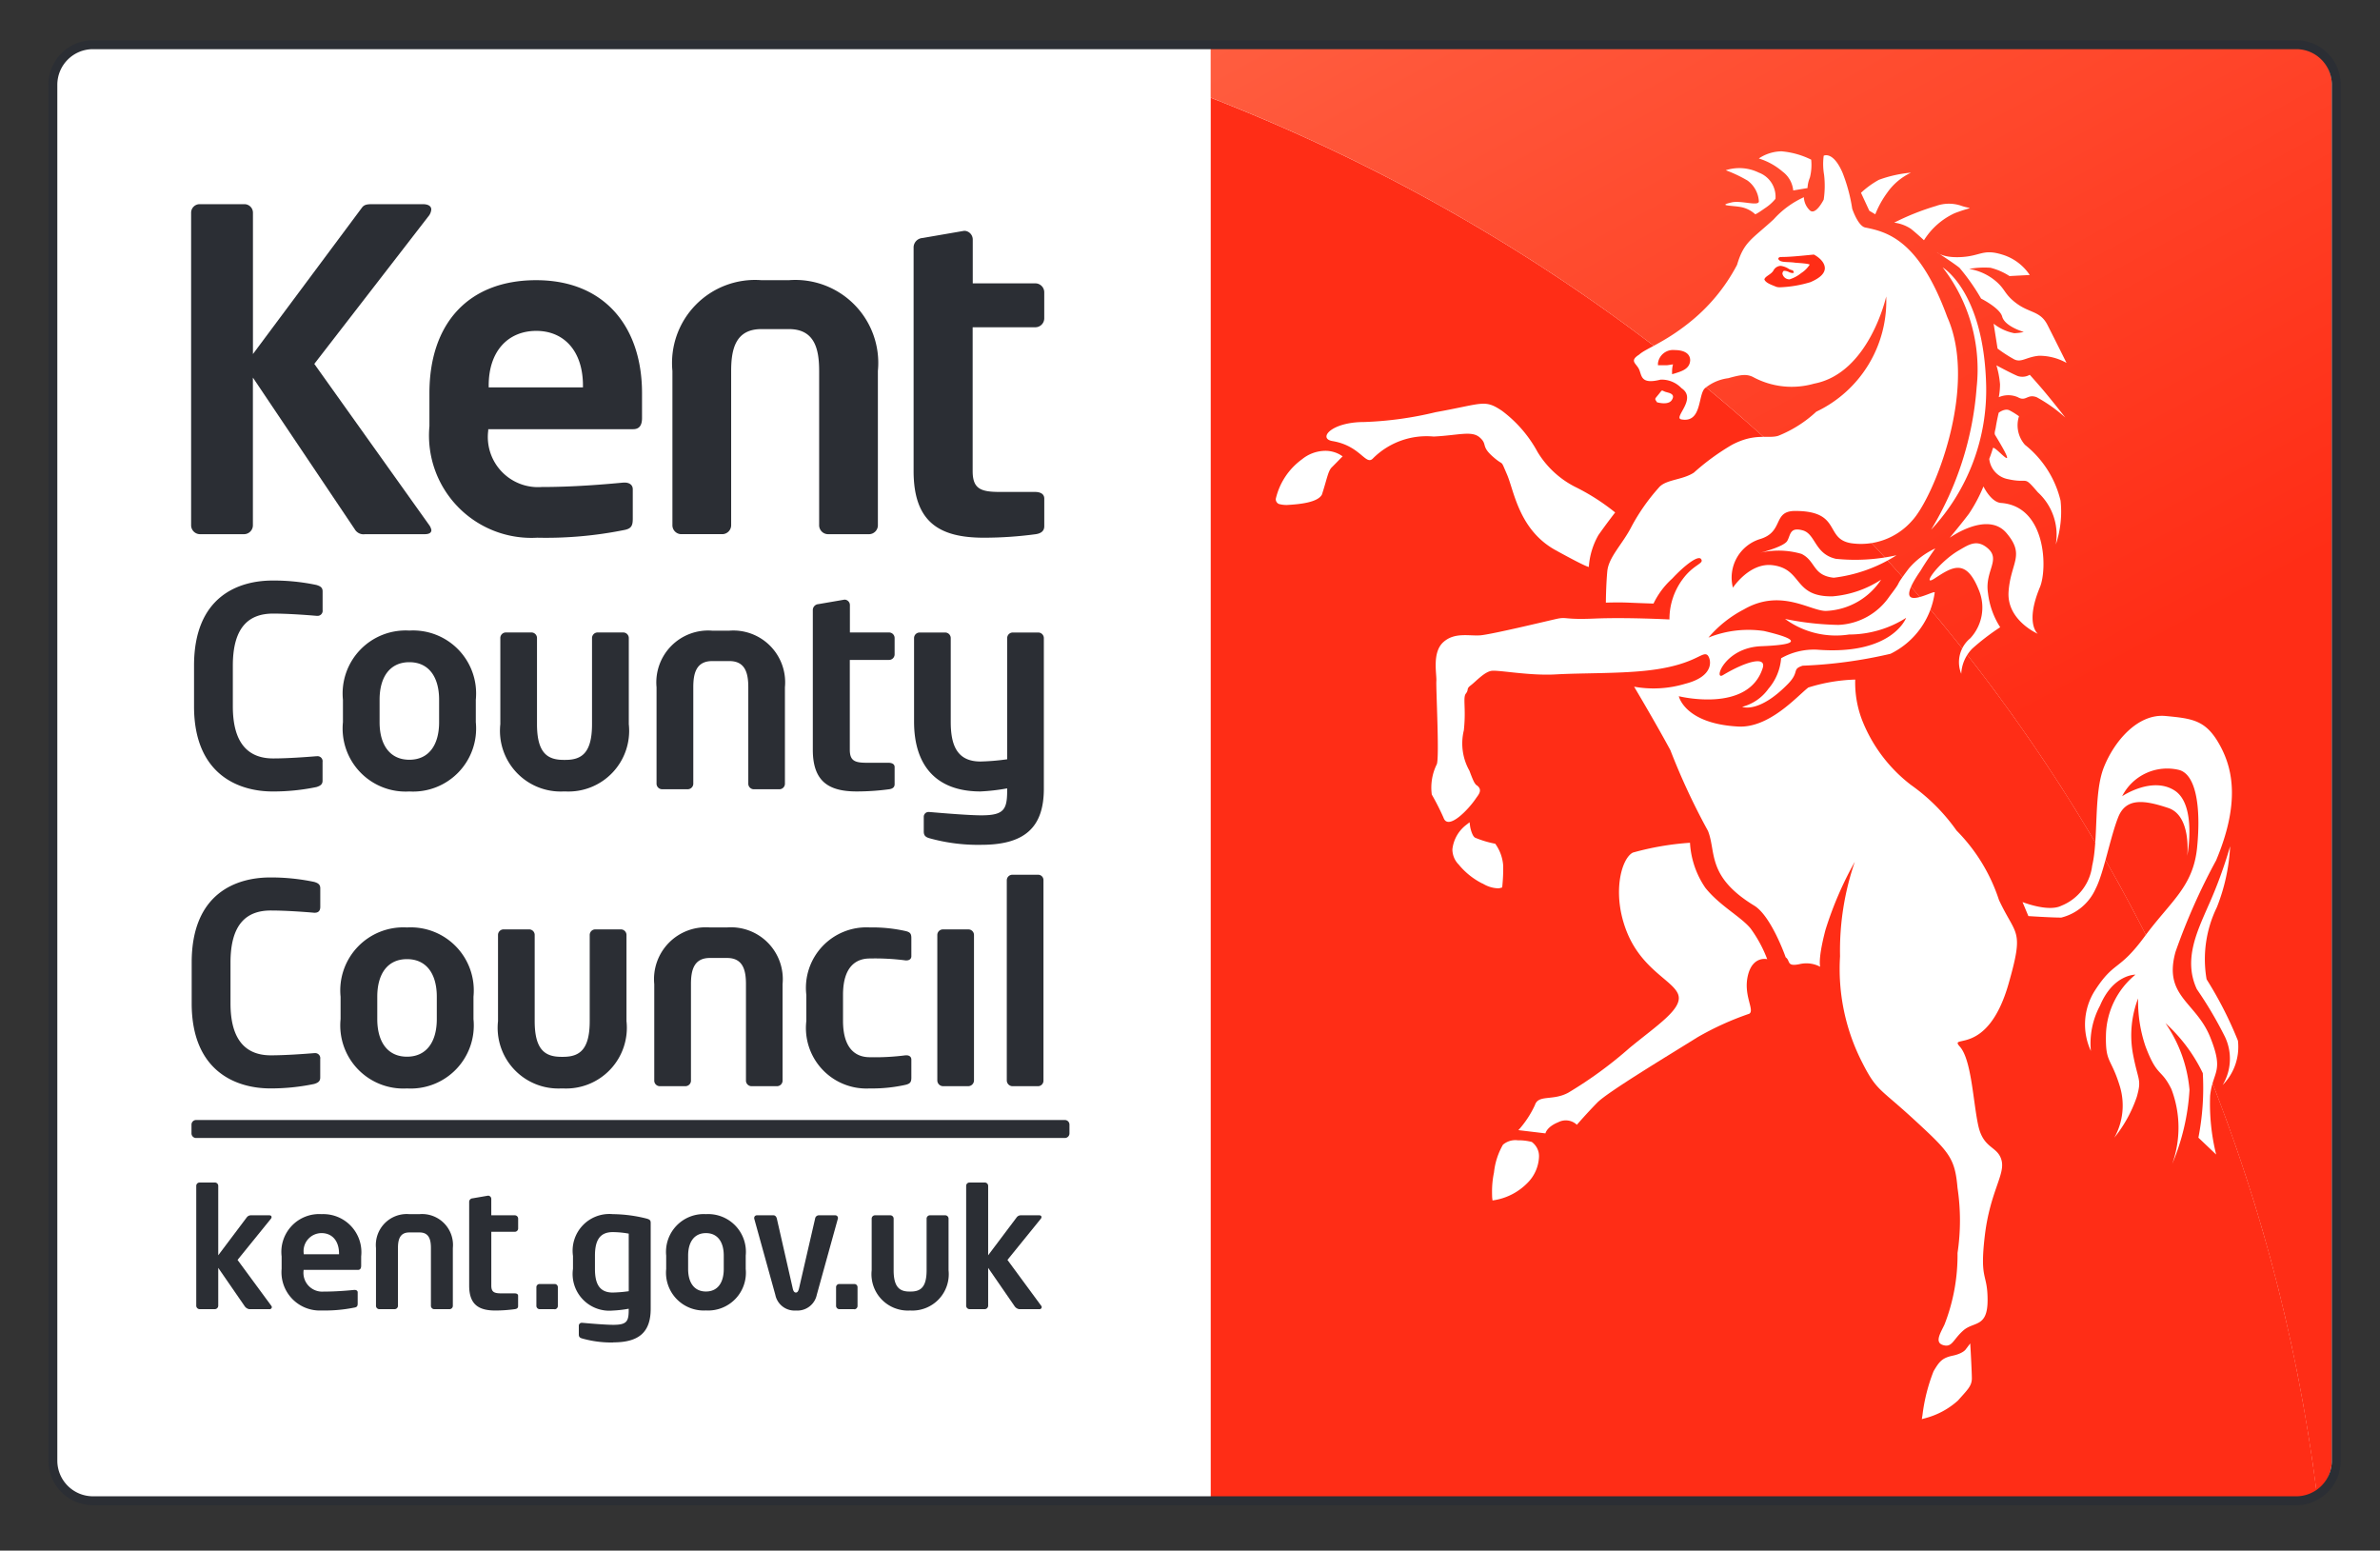 <svg xmlns="http://www.w3.org/2000/svg" viewBox="-19117 9693 100 65.145" width="100" height="65.145"><rect x="-19117" y="9693" width="100" height="65.145" fill="#333333" stroke="none"/><defs><style>.cls-1{fill:none}.cls-2{clip-path:url(#clip-path)}.cls-3,.cls-7{fill:#fff}.cls-4{fill:#ff2d16}.cls-7{fill-rule:evenodd}.cls-8{fill:#2b2e34}</style><clipPath id="clip-path"><path id="Path_404" data-name="Path 404" class="cls-1" d="M0 3.544h100V-61.6H0z" transform="translate(0 61.598)"/></clipPath><clipPath id="clip-path-2"><path id="Path_406" data-name="Path 406" class="cls-1" d="M48.1-59.825v2.225c25.385 9.885 43.1 32 46.465 58.575a1.674 1.674 0 0 0 .645-1.318v-57.8a1.684 1.684 0 0 0-1.685-1.685H48.1z" transform="translate(-48.103 59.825)"/></clipPath><linearGradient id="linear-gradient" x1=".213" y1=".682" x2=".64" y2=".682" gradientUnits="objectBoundingBox"><stop offset="0" stop-color="#ff6143"/><stop offset=".1" stop-color="#ff5c3e"/><stop offset=".2" stop-color="#ff5639"/><stop offset=".3" stop-color="#ff5135"/><stop offset=".4" stop-color="#ff4c2f"/><stop offset=".5" stop-color="#ff472b"/><stop offset=".6" stop-color="#ff4127"/><stop offset=".7" stop-color="#ff3c22"/><stop offset=".8" stop-color="#ff371e"/><stop offset=".9" stop-color="#ff321a"/><stop offset="1" stop-color="#ff2d16"/></linearGradient><clipPath id="clip-path-4"><path id="Path_466" data-name="Path 466" class="cls-1" d="M0 3.544h100V-61.6H0z" transform="translate(0 61.599)"/></clipPath></defs><g id="Group_2139" data-name="Group 2139" transform="translate(-19117 9693.001)"><g id="Group_2076" data-name="Group 2076" class="cls-2" transform="translate(0 .001)"><g id="Group_2074" data-name="Group 2074" transform="translate(2.221 1.876)"><path id="Path_402" data-name="Path 402" class="cls-3" d="M5.129 0h-92.572a1.685 1.685 0 0 0-1.686 1.685v57.8a1.686 1.686 0 0 0 1.686 1.686H5.129a1.684 1.684 0 0 0 1.684-1.686v-57.8A1.683 1.683 0 0 0 5.129 0" transform="translate(89.129)"/></g><g id="Group_2075" data-name="Group 2075" transform="translate(50.871 4.104)"><path id="Path_403" data-name="Path 403" class="cls-4" d="M0 0v58.943h45.427a1.661 1.661 0 0 0 1.039-.368C43.1 32 25.386 9.884 0 0"/></g></g><g id="Group_2078" data-name="Group 2078" transform="translate(50.871 1.876)" clip-path="url(#clip-path-2)"><g id="Group_2077" data-name="Group 2077" transform="translate(-78.193 -43.817)"><path id="Path_405" data-name="Path 405" d="M0 87.875L47.729 0l57.244 31.092-47.729 87.875z" transform="rotate(61.491 52.271 87.875)" fill="url(#linear-gradient)"/></g></g><g id="Group_2136" data-name="Group 2136" class="cls-2" transform="translate(0 .001)"><g id="Group_2079" data-name="Group 2079" transform="translate(69.551 16.404)"><path id="Path_407" data-name="Path 407" class="cls-3" d="M0 .027C-.121-.151-.089-.1.084-.327S.167-.45.431-.39s.288.17.192.323S.278.1 0 .027" transform="translate(.071 .468)"/></g><g id="Group_2080" data-name="Group 2080" transform="translate(60.105 6.517)"><path id="Path_408" data-name="Path 408" class="cls-3" d="M1.321 1.895c.67-2.342.32-1.989-.4-3.533A7.392 7.392 0 0 0-.86-4.554a7.978 7.978 0 0 0-1.92-1.92 6.379 6.379 0 0 1-2.038-2.692 4.366 4.366 0 0 1-.3-1.732 7.254 7.254 0 0 0-1.972.334c-.461.355-1.635 1.711-2.947 1.639-2.25-.121-2.494-1.274-2.494-1.274s2.921.73 3.526-1.186c.158-.5-.669-.3-1.671.3-.408.247.06-1.155 1.611-1.215 2.1-.082 1.124-.4.121-.637a4.487 4.487 0 0 0-2.341.275A4.941 4.941 0 0 1-9.8-13.844c1.588-.921 2.843.11 3.491.06a2.914 2.914 0 0 0 2.278-1.311 4.382 4.382 0 0 1-2.035.7c-1.672.031-1.244-1.147-2.522-1.308-.971-.122-1.669.944-1.669.944a1.694 1.694 0 0 1 1.122-2.037c1.041-.3.526-1.186 1.491-1.186 1.974 0 1.217 1.179 2.363 1.356a2.849 2.849 0 0 0 2.548-.944c.9-.951 2.8-5.6 1.482-8.559-1.181-3.23-2.516-3.577-3.447-3.761-.306-.062-.547-.79-.547-.79a6.931 6.931 0 0 0-.41-1.52c-.4-.917-.788-.706-.788-.706a2.671 2.671 0 0 0 .016.8 3.952 3.952 0 0 1-.016 1.044s-.344.691-.59.445a.81.81 0 0 1-.243-.546 3.846 3.846 0 0 0-1.268.929c-.92.847-1.252.938-1.539 1.912a7.617 7.617 0 0 1-2.047 2.458c-1.034.82-1.8 1.065-2.066 1.313-.433.275-.115.364 0 .63s.068.633.9.422a1.153 1.153 0 0 1 .878.359c.685.456-.38 1.251 0 1.313.872.154.685-1.051.989-1.313a1.911 1.911 0 0 1 .974-.419c.494-.135.741-.191 1.028-.058a3.415 3.415 0 0 0 2.579.287c2.318-.437 3.032-3.664 3.032-3.664a5.149 5.149 0 0 1-2.939 4.842 5.156 5.156 0 0 1-1.6 1.014c-.441.132-.972-.134-1.943.378a9.8 9.8 0 0 0-1.6 1.168c-.492.323-1.2.28-1.485.644a8.353 8.353 0 0 0-1.123 1.6c-.383.761-.974 1.294-1.03 1.906s-.059 1.312-.059 1.312.5-.02.956 0 1.045.039 1.045.039a3.377 3.377 0 0 1 .784-1.047c.534-.572 1.1-1 1.216-.821.136.192-.3.212-.757.821a2.808 2.808 0 0 0-.573 1.714s-1.814-.094-3.147-.037-1.139-.091-1.633.022-2.709.645-3.166.682-1.085-.145-1.56.291-.268 1.335-.288 1.634.133 3.18.02 3.488a2.213 2.213 0 0 0-.212 1.276 10.661 10.661 0 0 1 .494.974c.191.552 1.045-.344 1.352-.8.1-.152.345-.383 0-.592-.023-.068-.037.036-.263-.58a2.332 2.332 0 0 1-.236-1.7c.1-.934-.05-1.371.086-1.545s0-.19.207-.346.576-.572.88-.609 1.595.213 2.683.151 2.543-.03 3.728-.15c2.1-.209 2.415-.838 2.645-.667.128.094.409.874-.943 1.215a4.6 4.6 0 0 1-2.132.118s.874 1.465 1.524 2.667a28.383 28.383 0 0 0 1.581 3.394c.353.892-.063 1.915 1.947 3.14C-8.642-.956-8.04.77-8.04.77c.205.144.025.4.573.289a1.241 1.241 0 0 1 .878.109S-6.7.882-6.37-.377a14.873 14.873 0 0 1 1.234-2.866 11.482 11.482 0 0 0-.62 3.971 8.619 8.619 0 0 0 .88 4.36c.659 1.317.736 1.124 2.23 2.5S-.931 9.2-.82 10.46a9.19 9.19 0 0 1 0 2.732 8.009 8.009 0 0 1-.545 3c-.16.347-.441.758-.058.87s.411-.233.849-.617 1.017-.11 1.017-1.272-.338-.8-.12-2.679.87-2.594.705-3.2-.76-.46-.978-1.461-.281-2.762-.774-3.312 1.155.468 2.045-2.626" transform="translate(22.964 32.929)"/></g><g id="Group_2081" data-name="Group 2081" transform="translate(81.138 11.232)"><path id="Path_409" data-name="Path 409" class="cls-3" d="M.026 0a6.985 6.985 0 0 1 1.428 5.04A13.456 13.456 0 0 1-.46 11.022a8.592 8.592 0 0 0 2.311-6.164C1.731 1 .026 0 .026 0" transform="translate(.46)"/></g><g id="Group_2082" data-name="Group 2082" transform="translate(84.979 30.071)"><path id="Path_410" data-name="Path 410" class="cls-7" d="M.377.32s.186-1.685-.8-2.012-1.767-.449-2.1.384-.61 2.353-.951 3.011a2.15 2.15 0 0 1-1.443 1.21c-.439 0-1.382-.063-1.382-.063l-.246-.589s1.081.43 1.629.155A2.084 2.084 0 0 0-3.618.731c.272-1.15.054-3.037.492-4.135S-1.7-5.666-.534-5.556s1.721.178 2.309 1.281C2.284-3.32 2.6-1.9 1.591.507A26.043 26.043 0 0 0-.116 4.351C-.638 6.223.739 6.446 1.338 7.93s.115 1.418 0 2.462a8.859 8.859 0 0 0 .253 2.476l-.746-.709a10.885 10.885 0 0 0 .185-2.71 6.8 6.8 0 0 0-1.57-2.1 5.8 5.8 0 0 1 1.011 2.8 9.379 9.379 0 0 1-.729 3.119 4.534 4.534 0 0 0-.032-3.149c-.437-.885-.59-.483-1.085-1.787a5.886 5.886 0 0 1-.314-2.023 4.337 4.337 0 0 0-.229 2.261c.219 1.218.394 1.1.174 1.876a5.614 5.614 0 0 1-.943 1.713 2.776 2.776 0 0 0 .239-2.132c-.383-1.264-.621-.979-.591-2.207A3.372 3.372 0 0 1-1.8 5.311s-.936-.017-1.488 1.3a3.351 3.351 0 0 0-.385 1.906 2.65 2.65 0 0 1 .166-2.534c.821-1.273 1-.79 2.093-2.275S.627 1.625.791-.036.756-3.12.013-3.294a2.122 2.122 0 0 0-2.372 1.108s1.25-.846 2.2-.242S.377.32.377.32" transform="translate(6.546 5.563)"/></g><g id="Group_2083" data-name="Group 2083" transform="translate(92.066 35.551)"><path id="Path_411" data-name="Path 411" class="cls-7" d="M.089 0a18.979 18.979 0 0 1-.931 2.532c-.46 1.058-1.042 2.249-.466 3.475A16.5 16.5 0 0 1-.125 8.012a2.148 2.148 0 0 1-.1 2.018 2.275 2.275 0 0 0 .642-1.862A16.075 16.075 0 0 0-.9 5.589a4.971 4.971 0 0 1 .432-3.027A8.026 8.026 0 0 0 .089 0" transform="translate(1.548)"/></g><g id="Group_2084" data-name="Group 2084" transform="translate(73.9 6.353)"><path id="Path_412" data-name="Path 412" class="cls-3" d="M0 .016a1.764 1.764 0 0 1 .952-.3A3.489 3.489 0 0 1 2.2.066a2.171 2.171 0 0 1-.054.754 1.3 1.3 0 0 0-.1.44l-.6.1A1.125 1.125 0 0 0 1 .57a2.805 2.805 0 0 0-1-.554" transform="translate(0 .286)"/></g><g id="Group_2085" data-name="Group 2085" transform="translate(72.493 7.068)"><path id="Path_413" data-name="Path 413" class="cls-3" d="M0 0a1.859 1.859 0 0 1 1.39.1 1.08 1.08 0 0 1 .7 1.1 1.909 1.909 0 0 1-.451.4c-.351.25-.4.25-.4.25a1.216 1.216 0 0 0-.587-.3c-.361-.073-1.049-.05-.4-.2.4-.091 1.14.178 1.14-.044A1.169 1.169 0 0 0 .915.433 5.7 5.7 0 0 0 0 0" transform="translate(.017 .082)"/></g><g id="Group_2086" data-name="Group 2086" transform="translate(78.193 7.254)"><path id="Path_414" data-name="Path 414" class="cls-3" d="M0 .046A3.758 3.758 0 0 1 .753-.5 5.214 5.214 0 0 1 2.1-.8a2.538 2.538 0 0 0-1 .844 4.084 4.084 0 0 0-.5.905L.35.8z" transform="translate(0 .798)"/></g><g id="Group_2087" data-name="Group 2087" transform="translate(79.587 8.556)"><path id="Path_415" data-name="Path 415" class="cls-3" d="M0 .043a10.439 10.439 0 0 1 1.756-.7 1.6 1.6 0 0 1 1.091 0c.453.149.493 0-.3.3A3.007 3.007 0 0 0 1.252.782S.952.5.7.3A1.631 1.631 0 0 0 0 .043" transform="translate(0 .753)"/></g><g id="Group_2088" data-name="Group 2088" transform="translate(81.383 10.596)"><path id="Path_416" data-name="Path 416" class="cls-7" d="M0 0s.253.251 1.051.2.892-.351 1.7-.1A2.121 2.121 0 0 1 3.9.955L3.049 1a2.622 2.622 0 0 0-.8-.349A3.531 3.531 0 0 0 1.354.7a2.3 2.3 0 0 1 1.046.454c.5.391.4.593.953 1s.994.312 1.293.9.8 1.594.8 1.594a2.353 2.353 0 0 0-1.157-.3c-.54.051-.74.3-1.041.151a5.673 5.673 0 0 1-.7-.454L2.383 3a2.01 2.01 0 0 0 .867.4 1.95 1.95 0 0 0 .4-.053s-.794-.224-.908-.644c-.094-.36-.886-.757-.886-.757A8.921 8.921 0 0 0 .951.655C.7.451 0 0 0 0"/></g><g id="Group_2089" data-name="Group 2089" transform="translate(83.878 15.342)"><path id="Path_417" data-name="Path 417" class="cls-7" d="M.158.12S-.5-.724-.893-1.175s-.443-.5-.443-.5a.622.622 0 0 1-.5.053c-.252-.1-.9-.451-.9-.451a3.818 3.818 0 0 1 .152.8 3.021 3.021 0 0 1-.052.539 1 1 0 0 1 .8 0c.35.2.39-.15.791 0A6.283 6.283 0 0 1 .158.12" transform="translate(2.741 2.077)"/></g><g id="Group_2090" data-name="Group 2090" transform="translate(83.579 17.209)"><path id="Path_418" data-name="Path 418" class="cls-7" d="M.022.007s.253-.2.452-.1a3.129 3.129 0 0 1 .4.249 1.239 1.239 0 0 0 .251 1.2A4.26 4.26 0 0 1 2.62 3.7a4.322 4.322 0 0 1-.2 1.844 2.42 2.42 0 0 0-.754-2.194c-.641-.745-.34-.35-1.242-.55a.972.972 0 0 1-.8-.854s.081-.2.153-.447c.049-.188 1.251 1.352.1-.545C-.182.871-.115.731-.1.607c.048-.3.121-.6.121-.6" transform="translate(.379 .121)"/></g><g id="Group_2091" data-name="Group 2091" transform="translate(81.931 20.434)"><path id="Path_419" data-name="Path 419" class="cls-7" d="M0 .117s1.578-1.132 2.376-.19.173 1.232.087 2.463c-.085 1.2 1.23 1.77 1.23 1.77s-.554-.419.088-1.961c.323-.775.26-3.4-1.634-3.537-.428-.032-.739-.694-.739-.694A6.5 6.5 0 0 1 .8-.888c-.3.4-.8 1-.8 1" transform="translate(0 2.032)"/></g><g id="Group_2092" data-name="Group 2092" transform="translate(73.951 22.244)"><path id="Path_420" data-name="Path 420" class="cls-7" d="M0 .053s1-.25 1.144-.5.1-.593.648-.443S2.285.1 3.187.306a8.019 8.019 0 0 0 2.548-.15A6.325 6.325 0 0 1 3.1 1.1c-.894-.093-.751-.7-1.355-1A3.4 3.4 0 0 0 0 .053" transform="translate(0 .925)"/></g><g id="Group_2093" data-name="Group 2093" transform="translate(73.199 23.038)"><path id="Path_421" data-name="Path 421" class="cls-3" d="M.442 0A3.309 3.309 0 0 0-.667.84c-.723.962-.173.331-.814 1.173a2.735 2.735 0 0 1-2.151 1.2 12.109 12.109 0 0 1-2.238-.251 3.616 3.616 0 0 0 2.687.655 4.487 4.487 0 0 0 2.4-.7S-1.362 4.5-4.526 4.254a2.8 2.8 0 0 0-1.509.36A2.232 2.232 0 0 1-6.571 5.9a1.951 1.951 0 0 1-1.1.755s.695.3 1.935-.974c.49-.51.137-.6.606-.754a19.471 19.471 0 0 0 3.69-.5A3.368 3.368 0 0 0 .418 1.853C.442 1.7-1.548 2.914-.166.921.027.587.442 0 .442 0" transform="translate(7.673)"/></g><g id="Group_2094" data-name="Group 2094" transform="translate(81.074 22.823)"><path id="Path_422" data-name="Path 422" class="cls-3" d="M.067.016C.464-.213.8-.456 1.242-.107c.636.5-.1.969.052 1.922a3.356 3.356 0 0 0 .512 1.429 9.707 9.707 0 0 0-1.175.9A1.623 1.623 0 0 0 .169 5.2 1.3 1.3 0 0 1 .55 3.707a1.9 1.9 0 0 0 .373-1.989C.38.33-.193.7-.943 1.19c-.6.4.148-.67 1.01-1.174" transform="translate(1.162 .282)"/></g><g id="Group_2095" data-name="Group 2095" transform="translate(55.734 16.959)"><path id="Path_423" data-name="Path 423" class="cls-3" d="M.66.249a9.02 9.02 0 0 0-1.7-1.084A3.934 3.934 0 0 1-2.6-2.29a5.316 5.316 0 0 0-1.492-1.729c-.743-.5-.8-.3-2.792.056a14.854 14.854 0 0 1-3.009.413c-1.379 0-1.95.695-1.325.8 1.2.2 1.4 1.071 1.714.716a3.186 3.186 0 0 1 2.538-.906c1.044-.051 1.6-.259 1.937.039s.04.352.544.8.3.06.6.753.5 2.335 2.048 3.186 1.392.685 1.392.685A3.1 3.1 0 0 1-.043 1.2C.308.7.66.249.66.249" transform="translate(11.47 4.319)"/></g><g id="Group_2096" data-name="Group 2096" transform="translate(53.722 19.054)"><path id="Path_424" data-name="Path 424" class="cls-3" d="M.137.007A1.294 1.294 0 0 0-1.312.2C-2.1.8-2.523 1.805-2.325 1.877c.325.117 1.583-.072 1.666-.319C-.448.922-.42.569-.218.367s.355-.36.355-.36" transform="translate(2.374 .13)"/></g><g id="Group_2097" data-name="Group 2097" transform="translate(53.605 18.938)"><path id="Path_425" data-name="Path 425" class="cls-3" d="M.026.111a3.819 3.819 0 0 0 .811-.1.964.964 0 0 0 .44-.173c.213-.625.224-.977.47-1.235l.237-.238a1.045 1.045 0 0 0-.363-.065 1.325 1.325 0 0 0-.821.3A2.7 2.7 0 0 0-.213.084v.008a1.2 1.2 0 0 0 .239.019M-.32.3A.218.218 0 0 1-.445.084 2.844 2.844 0 0 1 .662-1.58a1.57 1.57 0 0 1 .959-.351 1.254 1.254 0 0 1 .62.154l-.059.1.059-.1.123.077-.1.1s-.154.16-.354.36c-.16.15-.205.5-.417 1.147C1.316.241.551.315.026.344A1.17 1.17 0 0 1-.32.3" transform="translate(.445 1.931)"/></g><g id="Group_2098" data-name="Group 2098" transform="translate(61.135 34.757)"><path id="Path_426" data-name="Path 426" class="cls-3" d="M.012.08A2.958 2.958 0 0 0 1 .874c.443.243.661.173.661.173a6.365 6.365 0 0 0 .033-.82A1.634 1.634 0 0 0 1.408-.6a4.238 4.238 0 0 1-.82-.248c-.229-.113-.28-.541-.28-.541S-.634-.644.012.08" transform="translate(.214 1.389)"/></g><g id="Group_2099" data-name="Group 2099" transform="translate(61.022 34.538)"><path id="Path_427" data-name="Path 427" class="cls-3" d="M.069.141A3.062 3.062 0 0 1-.948-.677l.086-.077.084-.076a2.939 2.939 0 0 0 .958.77 1.186 1.186 0 0 0 .5.167C.692-.02.709-.251.709-.451A.961.961 0 0 0 .7-.6a1.533 1.533 0 0 0-.238-.728 3.8 3.8 0 0 1-.8-.253A.688.688 0 0 1-.637-2a1.109 1.109 0 0 0-.339.7.723.723 0 0 0 .2.474l-.085.076-.086.077A.91.91 0 0 1-1.2-1.3a1.5 1.5 0 0 1 .56-1.011l.161-.127.027.2s.076.4.219.454a4.2 4.2 0 0 0 .791.24l.042.007.025.037a1.786 1.786 0 0 1 .31.893v.161C.936-.143.9.223.9.224L.893.3.817.323A.369.369 0 0 1 .7.337a1.314 1.314 0 0 1-.627-.2" transform="translate(1.203 2.442)"/></g><g id="Group_2100" data-name="Group 2100" transform="translate(63.801 35.404)"><path id="Path_428" data-name="Path 428" class="cls-3" d="M.392 0a3.711 3.711 0 0 0 .645 1.892c.6.753 1.494 1.213 1.9 1.707a5.441 5.441 0 0 1 .7 1.292s-.611-.157-.812.685.3 1.457.057 1.607A12.345 12.345 0 0 0 .7 8.175c-1.1.69-3.755 2.285-4.2 2.738s-.861.935-.861.935a.677.677 0 0 0-.772-.112c-.5.2-.548.473-.548.473l-1.137-.136a4.151 4.151 0 0 0 .694-1.052c.148-.454.743-.166 1.4-.52a17.34 17.34 0 0 0 2.578-1.883C-1 7.674.094 6.976-.1 6.386s-1.514-1.035-2.157-2.632S-2.5.666-2.01.413A11.829 11.829 0 0 1 .392 0" transform="translate(6.815)"/></g><g id="Group_2101" data-name="Group 2101" transform="translate(62.811 48.02)"><path id="Path_429" data-name="Path 429" class="cls-3" d="M.023.008a2.894 2.894 0 0 0-.354 1.118A4.134 4.134 0 0 0-.4 2.141a2.416 2.416 0 0 0 1.274-.679 1.4 1.4 0 0 0 .442-1.2.67.67 0 0 0-.238-.352S.221-.243.023.008" transform="translate(.406 .137)"/></g><g id="Group_2102" data-name="Group 2102" transform="translate(62.695 47.904)"><path id="Path_430" data-name="Path 430" class="cls-3" d="M.016.076a3.92 3.92 0 0 0-.074.762v.084A2.243 2.243 0 0 0 1.026.31a1.446 1.446 0 0 0 .425-.944.86.86 0 0 0-.014-.158c-.019-.127-.157-.25-.155-.262A3.133 3.133 0 0 0 .793-1.1.667.667 0 0 0 .35-1 2.866 2.866 0 0 0 .016.076m-.3 1c0-.005-.005-.1-.005-.239A3.864 3.864 0 0 1-.207.023a2.949 2.949 0 0 1 .376-1.164.8.8 0 0 1 .624-.186 2.2 2.2 0 0 1 .588.069.756.756 0 0 1 .284.424.792.792 0 0 1 .019.2A1.643 1.643 0 0 1 1.2.463a2.519 2.519 0 0 1-1.346.717l-.124.02z" transform="translate(.285 1.327)"/></g><g id="Group_2103" data-name="Group 2103" transform="translate(80.892 56.763)"><path id="Path_431" data-name="Path 431" class="cls-3" d="M0 .147a3.262 3.262 0 0 0 1.293-.7c.4-.451.551-.591.551-.841s-.05-1.155-.05-1.155a1.053 1.053 0 0 1-.6.3c-.449.1-.492.2-.742.6A7.613 7.613 0 0 0 0 .147" transform="translate(0 2.55)"/></g><g id="Group_2104" data-name="Group 2104" transform="translate(80.749 56.436)"><path id="Path_432" data-name="Path 432" class="cls-3" d="M.074.04c-.434.107-.4.136-.667.548A6.291 6.291 0 0 0-1 2.154a2.8 2.8 0 0 0 1.065-.61c.41-.459.526-.58.522-.763C.587.615.564.143.549-.143A1.566 1.566 0 0 1 .074.04m-1.33 2.265A7.477 7.477 0 0 1-.79.467c.233-.389.347-.559.814-.654C.45-.28.558-.446.558-.446L.749-.7l.019.318s.05.901.05 1.163c-.006.313-.19.473-.582.917a3.291 3.291 0 0 1-1.347.735l-.031-.11.031.11-.173.048z" transform="translate(1.284 .701)"/></g><g id="Group_2105" data-name="Group 2105" transform="translate(69.662 14.705)"><path id="Path_433" data-name="Path 433" class="cls-4" d="M.038 0a.64.64 0 0 0-.706.554v.084H-.3C-.187.627-.114.61-.036.6a1.216 1.216 0 0 0-.039.3v.113L.034.984C.309.894.678.8.686.418.672.071.3 0 .038 0" transform="translate(.668)"/></g><g id="Group_2106" data-name="Group 2106" transform="translate(74.136 10.694)"><path id="Path_434" data-name="Path 434" class="cls-4" d="M0 .056l.04-.04-.04.04zM2.022-.973c-.034-.005-.894.1-1.336.1a.655.655 0 0 1-.082 0C.553-.859.521-.838.52-.791c.078.172.372.107.714.159.165.012.331.023.452.041a.605.605 0 0 1 .137.03.049.049 0 0 1 .019.006 1.175 1.175 0 0 1-.36.359 1.464 1.464 0 0 1-.489.263.3.3 0 0 1-.3-.24A.162.162 0 0 1 .7-.215c.027-.073.041-.073.082-.076a.449.449 0 0 1 .169.043A.425.425 0 0 0 1.1-.2h.015a.084.084 0 0 0 .063-.022l-.051-.1a.052.052 0 0 1-.021.005C1.081-.32 1.038-.338.985-.358A.853.853 0 0 0 .62-.5a.359.359 0 0 0-.3.189c-.09.169-.333.236-.381.367a.027.027 0 0 0 0 .016.012.012 0 0 0 0 .008c.068.15.323.225.494.3A.522.522 0 0 0 .607.4 4.991 4.991 0 0 0 1.869.185c.439-.186.606-.389.607-.59-.011-.349-.451-.56-.454-.568" transform="translate(.062 .973)"/></g><g id="Group_2107" data-name="Group 2107" transform="translate(8.247 49.678)"><path id="Path_435" data-name="Path 435" class="cls-8" d="M.167.289h-.853a.3.3 0 0 1-.2-.14l-1.1-1.595V.142a.147.147 0 0 1-.14.147h-.644a.146.146 0 0 1-.14-.147v-5.033a.139.139 0 0 1 .14-.14h.644a.14.14 0 0 1 .14.14v2.916l1.2-1.595a.218.218 0 0 1 .156-.084h.784c.07 0 .1.029.1.077a.112.112 0 0 1-.029.07l-1.4 1.727L.245.15a.1.1 0 0 1 .021.056.094.094 0 0 1-.1.084" transform="translate(2.909 5.031)"/></g><g id="Group_2108" data-name="Group 2108" transform="translate(11.833 51.006)"><path id="Path_436" data-name="Path 436" class="cls-8" d="M.131.09c0-.546-.3-.86-.734-.86a.755.755 0 0 0-.749.86v.028H.131zm.79.685h-2.279V.8a.788.788 0 0 0 .839.887c.511 0 .993-.041 1.287-.07h.02c.071 0 .127.035.127.1v.462c0 .111-.021.161-.147.181a6.177 6.177 0 0 1-1.357.12A1.609 1.609 0 0 1-2.281.727V.209A1.589 1.589 0 0 1-.6-1.567 1.6 1.6 0 0 1 1.061.209V.6c0 .112-.041.176-.14.176" transform="translate(2.281 1.567)"/></g><g id="Group_2109" data-name="Group 2109" transform="translate(15.798 51.006)"><path id="Path_437" data-name="Path 437" class="cls-8" d="M.169.217h-.657A.141.141 0 0 1-.621.07v-2.418c0-.343-.07-.658-.476-.658h-.434c-.405 0-.475.315-.475.658V.07a.141.141 0 0 1-.133.147H-2.8A.141.141 0 0 1-2.929.07v-2.418a1.3 1.3 0 0 1 1.4-1.427h.429A1.3 1.3 0 0 1 .3-2.348V.07a.141.141 0 0 1-.131.147" transform="translate(2.929 3.775)"/></g><g id="Group_2110" data-name="Group 2110" transform="translate(19.713 50.23)"><path id="Path_438" data-name="Path 438" class="cls-8" d="M.1.259a6.151 6.151 0 0 1-.813.057c-.693 0-1.105-.238-1.105-1.049v-3.524a.149.149 0 0 1 .14-.14l.65-.112h.021a.138.138 0 0 1 .118.14v.685H.1a.141.141 0 0 1 .14.14v.412a.141.141 0 0 1-.14.141h-.988v2.257c0 .28.126.329.427.329h.552c.091 0 .147.035.147.1v.439C.238.2.2.246.1.259" transform="translate(1.818 4.509)"/></g><g id="Group_2111" data-name="Group 2111" transform="translate(22.537 53.936)"><path id="Path_439" data-name="Path 439" class="cls-8" d="M.041.058H-.58a.141.141 0 0 1-.141-.14v-.791A.135.135 0 0 1-.58-1h.621a.134.134 0 0 1 .14.132v.791a.14.14 0 0 1-.14.14" transform="translate(.721 1.005)"/></g><g id="Group_2112" data-name="Group 2112" transform="translate(24.075 51.006)"><path id="Path_440" data-name="Path 440" class="cls-8" d="M.127.045a3.778 3.778 0 0 0-.671-.064c-.6 0-.748.427-.748 1v.539c0 .573.147 1 .748 1a5.783 5.783 0 0 0 .672-.056zm-.65 4.573a4.513 4.513 0 0 1-1.307-.169c-.1-.027-.14-.07-.14-.168v-.37a.122.122 0 0 1 .132-.12h.014c.315.029.979.085 1.3.085.567 0 .65-.14.65-.623V3.2a4.952 4.952 0 0 1-.672.077A1.543 1.543 0 0 1-2.215 1.52V.982A1.543 1.543 0 0 1-.544-.774a6 6 0 0 1 1.405.182c.161.042.189.084.189.189V3.2c0 .993-.5 1.413-1.574 1.413" transform="translate(2.215 .774)"/></g><g id="Group_2113" data-name="Group 2113" transform="translate(27.991 51.006)"><path id="Path_441" data-name="Path 441" class="cls-8" d="M.132.095c0-.573-.259-.944-.748-.944s-.749.371-.749.944V.66c0 .574.259.944.749.944S.132 1.235.132.66zM-.616 2.4A1.586 1.586 0 0 1-2.287.66V.095A1.586 1.586 0 0 1-.616-1.646 1.586 1.586 0 0 1 1.055.095V.66A1.586 1.586 0 0 1-.616 2.4" transform="translate(2.287 1.646)"/></g><g id="Group_2114" data-name="Group 2114" transform="translate(31.689 51.055)"><path id="Path_442" data-name="Path 442" class="cls-8" d="M.191.009L-.69 3.19a.83.83 0 0 1-.874.658.823.823 0 0 1-.867-.658L-3.312.009a.112.112 0 0 1-.007-.049.11.11 0 0 1 .112-.112h.7c.063 0 .118.049.14.14l.667 2.929c.027.133.077.176.133.176s.1-.042.132-.176L-.76-.012a.16.16 0 0 1 .147-.14h.7A.111.111 0 0 1 .2-.04a.112.112 0 0 1-.009.049" transform="translate(3.319 .152)"/></g><g id="Group_2115" data-name="Group 2115" transform="translate(35.129 53.936)"><path id="Path_443" data-name="Path 443" class="cls-8" d="M.041.058H-.58a.141.141 0 0 1-.141-.14v-.791A.135.135 0 0 1-.58-1h.621a.134.134 0 0 1 .14.132v.791a.14.14 0 0 1-.14.14" transform="translate(.721 1.005)"/></g><g id="Group_2116" data-name="Group 2116" transform="translate(36.625 51.055)"><path id="Path_444" data-name="Path 444" class="cls-8" d="M.089.218H.047a1.528 1.528 0 0 1-1.594-1.692v-2.161a.141.141 0 0 1 .133-.147h.657a.141.141 0 0 1 .133.147v2.161c0 .728.265.895.67.895h.043C.5-.58.761-.747.761-1.474v-2.161a.141.141 0 0 1 .132-.147h.658a.14.14 0 0 1 .132.147v2.161A1.528 1.528 0 0 1 .089.218" transform="translate(1.547 3.782)"/></g><g id="Group_2117" data-name="Group 2117" transform="translate(40.596 49.678)"><path id="Path_445" data-name="Path 445" class="cls-8" d="M.167.289h-.853a.3.3 0 0 1-.2-.14l-1.1-1.595V.142a.147.147 0 0 1-.14.147h-.644a.146.146 0 0 1-.14-.147v-5.033a.139.139 0 0 1 .14-.14h.644a.14.14 0 0 1 .14.14v2.916l1.2-1.595a.216.216 0 0 1 .156-.084h.784c.07 0 .1.029.1.077a.112.112 0 0 1-.029.07l-1.4 1.727L.245.15a.093.093 0 0 1 .02.056.093.093 0 0 1-.1.084" transform="translate(2.909 5.031)"/></g><g id="Group_2118" data-name="Group 2118" transform="translate(8.03 8.576)"><path id="Path_446" data-name="Path 446" class="cls-8" d="M.534.754h-2.5A.426.426 0 0 1-2.4.547l-4.28-6.372V.38a.375.375 0 0 1-.372.374H-8.9A.376.376 0 0 1-9.276.38v-13.136a.359.359 0 0 1 .376-.354h1.85a.358.358 0 0 1 .372.354v5.942l4.578-6.148c.092-.13.223-.148.427-.148H.459c.244 0 .356.092.356.224a.522.522 0 0 1-.131.3L-4.1-6.4.72.361a.516.516 0 0 1 .1.224C.815.7.72.754.534.754" transform="translate(9.276 13.11)"/></g><g id="Group_2119" data-name="Group 2119" transform="translate(18.047 11.769)"><path id="Path_447" data-name="Path 447" class="cls-8" d="M.351.241c0-1.458-.8-2.3-1.961-2.3s-2 .822-2 2.3v.074H.351zm2.113 1.831h-6.093v.057A2.107 2.107 0 0 0-1.387 4.5c1.365 0 2.654-.112 3.439-.186h.055c.187 0 .337.093.337.28v1.233c0 .3-.056.43-.392.486a16.618 16.618 0 0 1-3.625.317A4.3 4.3 0 0 1-6.1 1.942V.558c0-2.916 1.626-4.747 4.486-4.747 2.878 0 4.447 1.964 4.447 4.747v1.047c0 .3-.112.466-.373.466" transform="translate(6.096 4.189)"/></g><g id="Group_2120" data-name="Group 2120" transform="translate(28.253 11.769)"><path id="Path_448" data-name="Path 448" class="cls-8" d="M.45.581H-1.3a.377.377 0 0 1-.361-.394v-6.464c0-.917-.186-1.758-1.27-1.758h-1.157c-1.085 0-1.27.841-1.27 1.758V.187a.378.378 0 0 1-.357.393h-1.757a.376.376 0 0 1-.354-.393v-6.464a3.487 3.487 0 0 1 3.738-3.813h1.157A3.486 3.486 0 0 1 .807-6.277V.187A.377.377 0 0 1 .45.581" transform="translate(7.826 10.09)"/></g><g id="Group_2121" data-name="Group 2121" transform="translate(38.383 9.696)"><path id="Path_449" data-name="Path 449" class="cls-8" d="M.28.693A16.351 16.351 0 0 1-1.9.841c-1.852 0-2.954-.635-2.954-2.8v-9.418a.4.4 0 0 1 .373-.373l1.739-.3h.057a.368.368 0 0 1 .316.375v1.83H.26a.376.376 0 0 1 .375.373v1.1A.376.376 0 0 1 .26-8h-2.633v6.04c0 .748.337.878 1.14.878H.244c.242 0 .392.093.392.28V.356c0 .187-.112.3-.356.337" transform="translate(4.858 12.051)"/></g><g id="Group_2122" data-name="Group 2122" transform="translate(8.148 24.387)"><path id="Path_450" data-name="Path 450" class="cls-8" d="M.28.472a8.862 8.862 0 0 1-1.844.186c-1.4 0-3.3-.69-3.3-3.573v-1.716c0-2.932 1.9-3.573 3.3-3.573a8.681 8.681 0 0 1 1.844.187c.152.047.258.1.258.268v.784a.214.214 0 0 1-.238.244H.28c-.408-.035-1.2-.094-1.821-.094-.982 0-1.693.527-1.693 2.185v1.715c0 1.623.711 2.185 1.693 2.185.619 0 1.413-.06 1.821-.093H.3a.213.213 0 0 1 .236.244V.2C.538.367.432.424.28.472" transform="translate(4.869 8.204)"/></g><g id="Group_2123" data-name="Group 2123" transform="translate(14.409 26.489)"><path id="Path_451" data-name="Path 451" class="cls-8" d="M.22.158C.22-.8-.214-1.42-1.03-1.42S-2.281-.8-2.281.158V1.1c0 .958.436 1.578 1.251 1.578S.22 2.061.22 1.1zm-1.25 3.853A2.649 2.649 0 0 1-3.821 1.1V.158A2.648 2.648 0 0 1-1.03-2.749 2.648 2.648 0 0 1 1.762.158V1.1A2.649 2.649 0 0 1-1.03 4.011" transform="translate(3.821 2.749)"/></g><g id="Group_2124" data-name="Group 2124" transform="translate(21.022 26.569)"><path id="Path_452" data-name="Path 452" class="cls-8" d="M.149.363H.078a2.55 2.55 0 0 1-2.662-2.825V-6.07a.234.234 0 0 1 .22-.246h1.1a.235.235 0 0 1 .221.246v3.607c0 1.216.443 1.5 1.121 1.5h.071c.676 0 1.12-.279 1.12-1.5V-6.07a.236.236 0 0 1 .223-.246h1.1a.236.236 0 0 1 .222.246v3.607A2.55 2.55 0 0 1 .149.363" transform="translate(2.584 6.316)"/></g><g id="Group_2125" data-name="Group 2125" transform="translate(27.586 26.489)"><path id="Path_453" data-name="Path 453" class="cls-8" d="M.282.363h-1.1a.234.234 0 0 1-.221-.245v-4.04c0-.572-.116-1.1-.793-1.1h-.724c-.678 0-.794.526-.794 1.1v4.04a.235.235 0 0 1-.222.244h-1.1a.235.235 0 0 1-.222-.244v-4.04A2.179 2.179 0 0 1-2.557-6.3h.724A2.177 2.177 0 0 1 .5-3.922v4.04a.234.234 0 0 1-.218.245" transform="translate(4.894 6.304)"/></g><g id="Group_2126" data-name="Group 2126" transform="translate(34.152 25.191)"><path id="Path_454" data-name="Path 454" class="cls-8" d="M.175.433a10.171 10.171 0 0 1-1.366.093c-1.157 0-1.846-.4-1.846-1.751V-7.11a.252.252 0 0 1 .237-.234l1.086-.187h.035a.23.23 0 0 1 .2.234v1.144H.163a.234.234 0 0 1 .237.234v.69A.234.234 0 0 1 .163-5h-1.646v3.771c0 .467.209.55.712.55H.15C.3-.675.4-.617.4-.5v.723C.4.34.327.41.175.433" transform="translate(3.037 7.531)"/></g><g id="Group_2127" data-name="Group 2127" transform="translate(38.406 26.569)"><path id="Path_455" data-name="Path 455" class="cls-8" d="M.154.485A7.588 7.588 0 0 1-2.029.207c-.164-.047-.234-.118-.234-.28v-.62a.2.2 0 0 1 .222-.2h.023c.526.045 1.636.139 2.171.139.945 0 1.088-.234 1.088-1.039v-.093a8.46 8.46 0 0 1-1.121.129c-1.879 0-2.791-1.108-2.791-2.93V-8.2a.234.234 0 0 1 .233-.234h1.073a.235.235 0 0 1 .235.234v3.515c0 .958.245 1.67 1.25 1.67a9.458 9.458 0 0 0 1.122-.094V-8.2a.233.233 0 0 1 .232-.234h1.073a.235.235 0 0 1 .235.234v6.329C2.782-.215 1.942.485.154.485" transform="translate(2.671 8.436)"/></g><g id="Group_2128" data-name="Group 2128" transform="translate(8.05 36.861)"><path id="Path_456" data-name="Path 456" class="cls-8" d="M.28.472a8.851 8.851 0 0 1-1.846.187c-1.4 0-3.3-.688-3.3-3.573v-1.717c0-2.932 1.9-3.573 3.3-3.573a8.851 8.851 0 0 1 1.846.187c.151.045.257.1.257.268v.782c0 .141-.06.246-.235.246H.28c-.409-.036-1.2-.094-1.822-.094-.981 0-1.693.527-1.693 2.185v1.716c0 1.622.712 2.183 1.693 2.183.619 0 1.413-.059 1.822-.092H.3a.213.213 0 0 1 .235.244V.2C.537.367.431.426.28.472" transform="translate(4.87 8.204)"/></g><g id="Group_2129" data-name="Group 2129" transform="translate(14.31 38.962)"><path id="Path_457" data-name="Path 457" class="cls-8" d="M.22.158C.22-.8-.214-1.42-1.032-1.42S-2.281-.8-2.281.158V1.1c0 .958.434 1.578 1.249 1.578S.22 2.061.22 1.1zm-1.252 3.854A2.65 2.65 0 0 1-3.823 1.1V.158a2.65 2.65 0 0 1 2.791-2.909A2.65 2.65 0 0 1 1.761.158V1.1a2.65 2.65 0 0 1-2.793 2.912" transform="translate(3.823 2.751)"/></g><g id="Group_2130" data-name="Group 2130" transform="translate(20.925 39.043)"><path id="Path_458" data-name="Path 458" class="cls-8" d="M.149.364H.078a2.55 2.55 0 0 1-2.661-2.827v-3.609a.235.235 0 0 1 .22-.246h1.1a.235.235 0 0 1 .221.246v3.608c0 1.215.445 1.5 1.122 1.5h.069c.677 0 1.121-.28 1.121-1.5v-3.608a.236.236 0 0 1 .222-.246h1.1a.237.237 0 0 1 .223.246v3.608A2.552 2.552 0 0 1 .149.364" transform="translate(2.583 6.318)"/></g><g id="Group_2131" data-name="Group 2131" transform="translate(27.49 38.961)"><path id="Path_459" data-name="Path 459" class="cls-8" d="M.281.363h-1.1a.235.235 0 0 1-.219-.244v-4.042c0-.571-.115-1.1-.793-1.1h-.725c-.677 0-.793.526-.793 1.1V.119a.234.234 0 0 1-.222.244h-1.1a.234.234 0 0 1-.22-.244v-4.042a2.178 2.178 0 0 1 2.334-2.383h.725A2.179 2.179 0 0 1 .5-3.923V.119a.234.234 0 0 1-.219.244" transform="translate(4.891 6.306)"/></g><g id="Group_2132" data-name="Group 2132" transform="translate(33.88 38.961)"><path id="Path_460" data-name="Path 460" class="cls-8" d="M.227.36a6.419 6.419 0 0 1-1.506.152 2.542 2.542 0 0 1-2.663-2.838v-1.088a2.542 2.542 0 0 1 2.663-2.838A6.419 6.419 0 0 1 .227-6.1c.2.048.243.117.243.3v.759c0 .115-.091.174-.206.174H.227a9.964 9.964 0 0 0-1.506-.08c-.55 0-1.122.314-1.122 1.528v1.087C-2.4-1.112-1.829-.8-1.279-.8A9.913 9.913 0 0 0 .227-.88h.037c.115 0 .206.06.206.18v.754C.47.242.425.311.227.36" transform="translate(3.942 6.252)"/></g><g id="Group_2133" data-name="Group 2133" transform="translate(39.383 39.044)"><path id="Path_461" data-name="Path 461" class="cls-8" d="M.071.358H-1a.244.244 0 0 1-.235-.244v-6.108A.234.234 0 0 1-1-6.228H.071a.235.235 0 0 1 .235.234V.114a.244.244 0 0 1-.235.244" transform="translate(1.235 6.228)"/></g><g id="Group_2134" data-name="Group 2134" transform="translate(42.302 36.743)"><path id="Path_462" data-name="Path 462" class="cls-8" d="M.072.484h-1.088A.244.244 0 0 1-1.25.239V-8.17a.235.235 0 0 1 .234-.23H.072a.224.224 0 0 1 .219.234V.239a.232.232 0 0 1-.219.245" transform="translate(1.25 8.404)"/></g><g id="Group_2135" data-name="Group 2135" transform="translate(8.05 47.051)"><path id="Path_463" data-name="Path 463" class="cls-8" d="M2.007.031a.193.193 0 0 1-.194.194h-36.5a.193.193 0 0 1-.195-.194v-.367a.194.194 0 0 1 .195-.195h36.5a.194.194 0 0 1 .194.195z" transform="translate(34.878 .531)"/></g></g><g id="Group_2138" data-name="Group 2138" clip-path="url(#clip-path-4)"><g id="Group_2137" data-name="Group 2137" transform="translate(2.221 1.877)"><path id="Path_465" data-name="Path 465" d="M94.258 0H1.686A1.685 1.685 0 0 0 0 1.685v57.8a1.686 1.686 0 0 0 1.686 1.686h92.572a1.684 1.684 0 0 0 1.684-1.686v-57.8A1.683 1.683 0 0 0 94.258 0z" stroke="#2b2e34" stroke-width=".375" fill="none"/></g></g></g></svg>